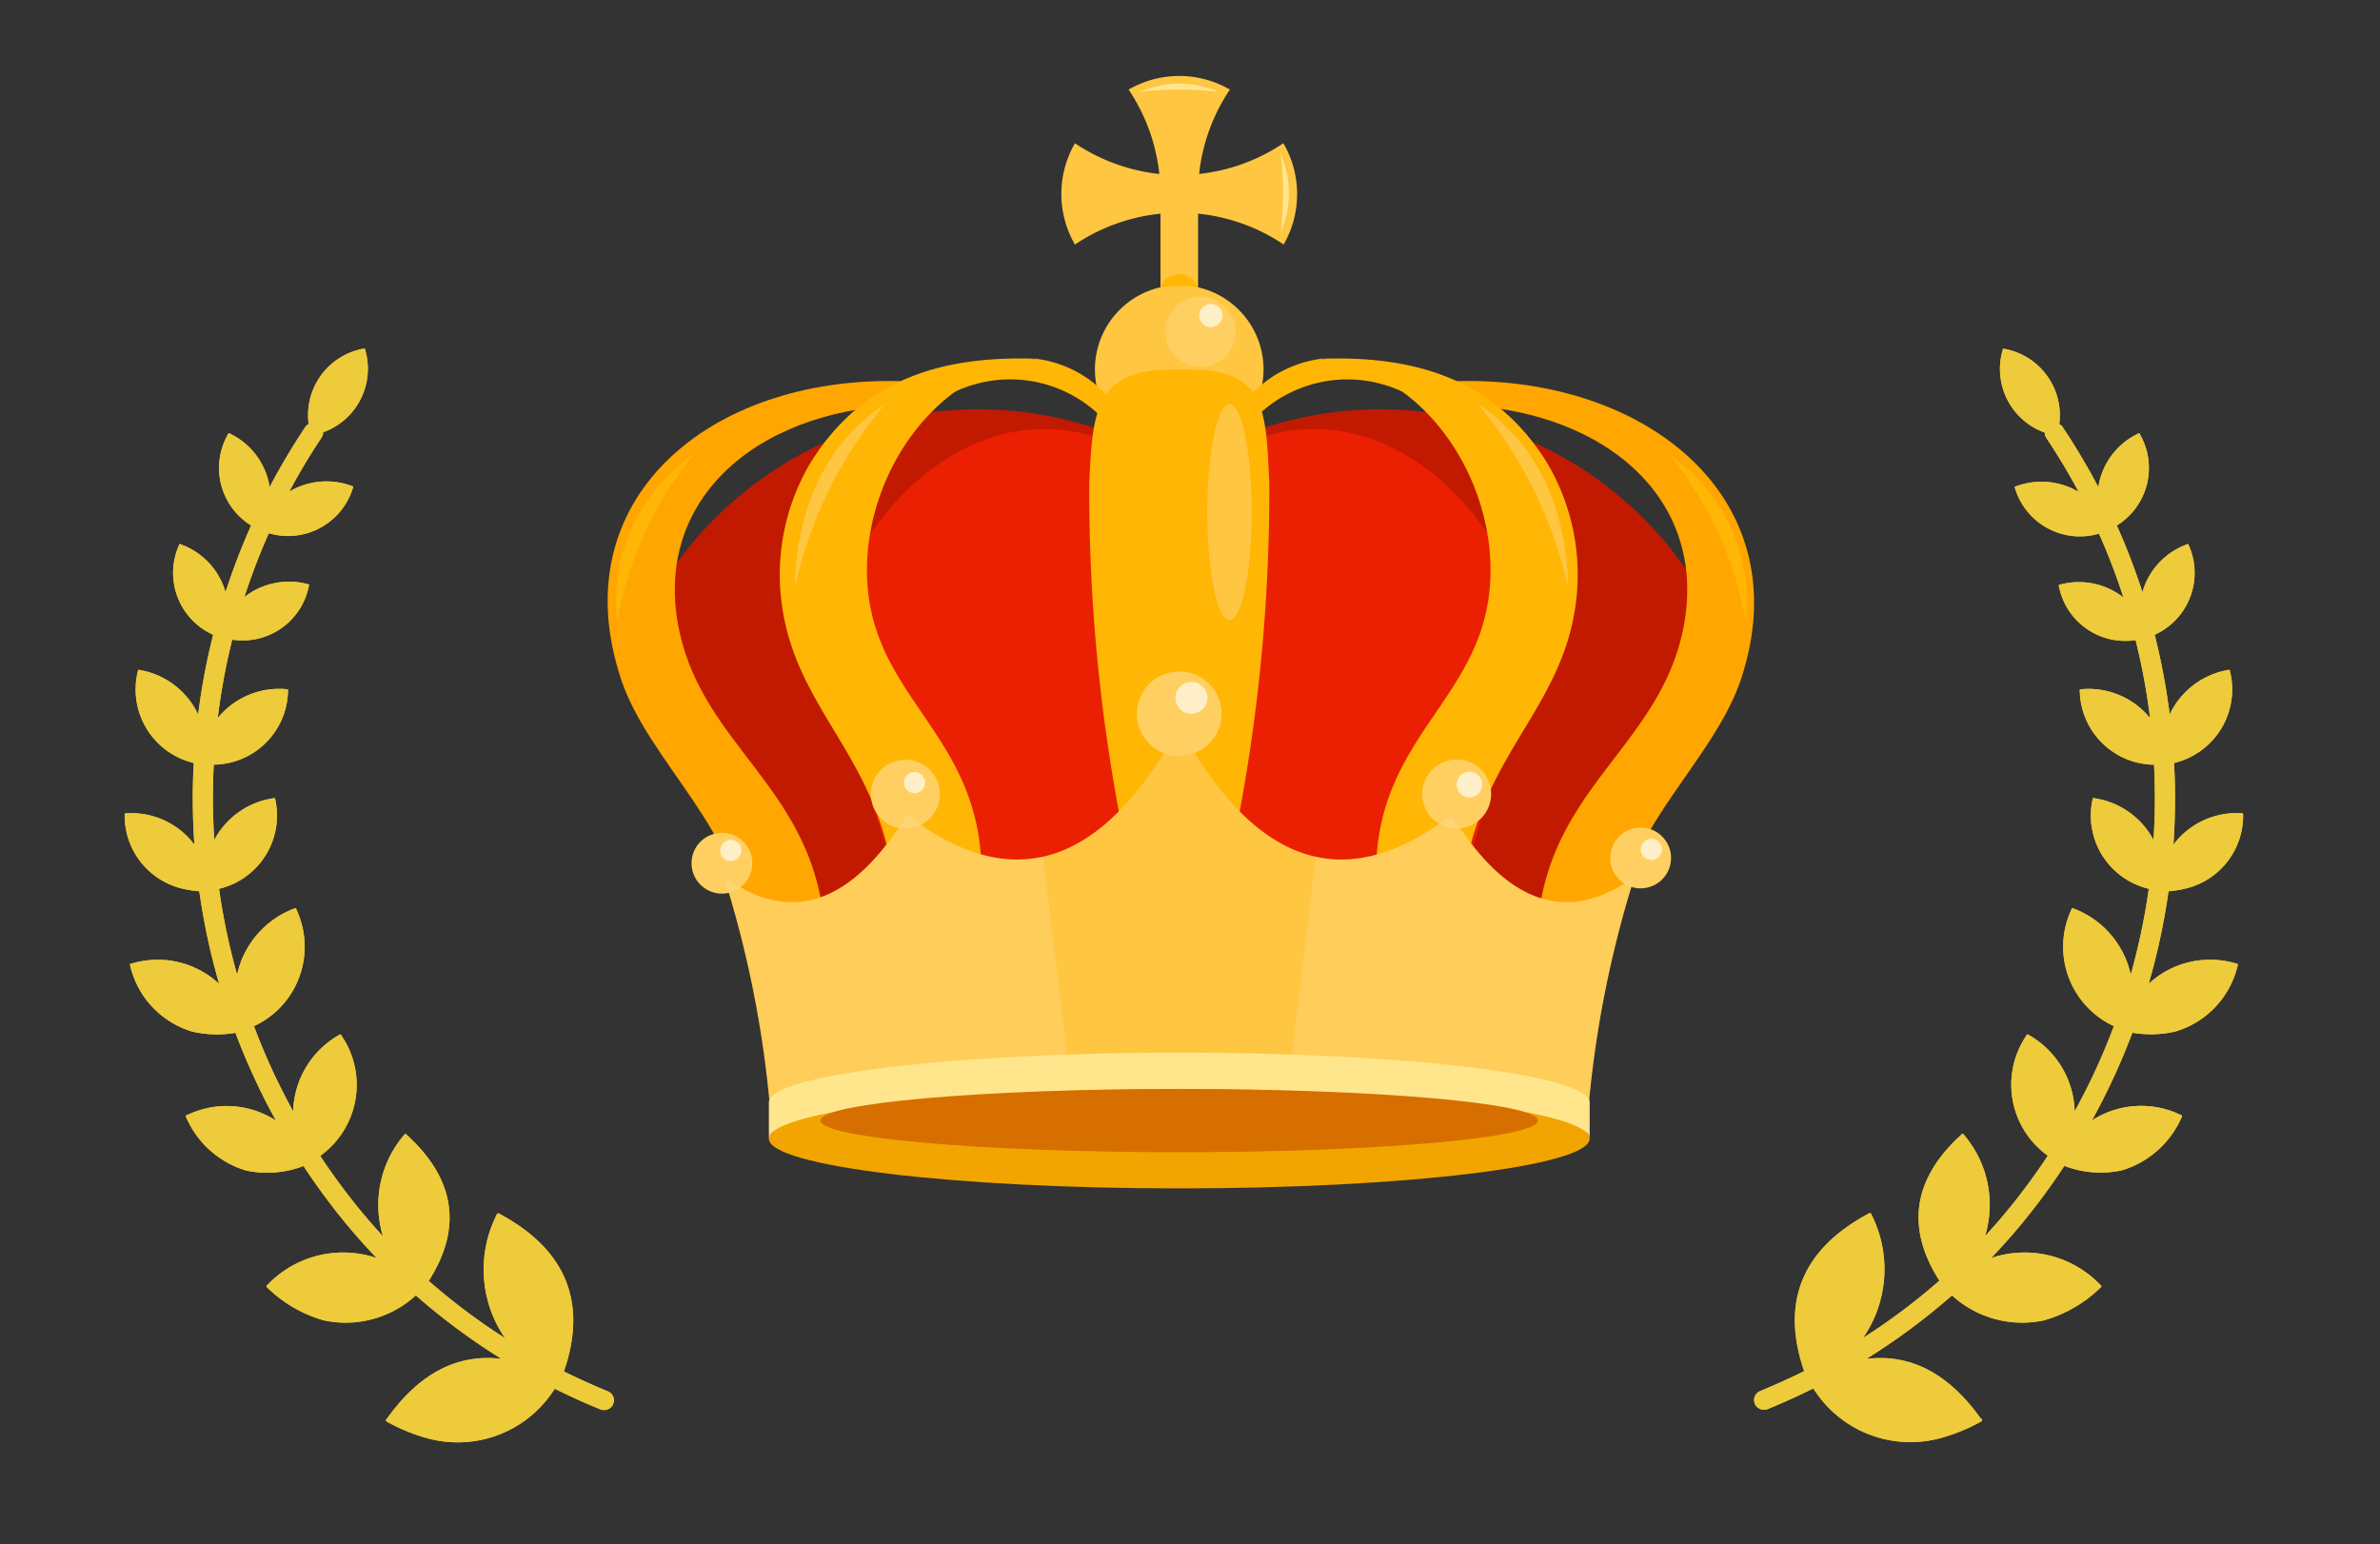 <svg xmlns="http://www.w3.org/2000/svg" xmlns:xlink="http://www.w3.org/1999/xlink" width="94" height="61" viewBox="0 0 94 61">
  <rect x="0" y="0" width="94" height="61" fill="#333333" stroke="none"/>
  <defs>
    <clipPath id="clip-path">
      <rect id="Rectangle_9560" data-name="Rectangle 9560" width="94" height="61" transform="translate(810 961)" fill="none" stroke="#707070" stroke-width="1"/>
    </clipPath>
    <clipPath id="clip-path-2">
      <rect id="Rectangle_9557" data-name="Rectangle 9557" width="45.28" height="43.941" fill="none"/>
    </clipPath>
    <clipPath id="clip-path-4">
      <rect id="Rectangle_9554" data-name="Rectangle 9554" width="13.902" height="12.518" fill="none"/>
    </clipPath>
    <clipPath id="clip-path-6">
      <rect id="Rectangle_9558" data-name="Rectangle 9558" width="25.221" height="41.156" fill="none"/>
    </clipPath>
  </defs>
  <g id="Mask_Group_88" data-name="Mask Group 88" transform="translate(-810 -961)" clip-path="url(#clip-path)">
    <g id="Group_18250" data-name="Group 18250" transform="translate(0 0.841)">
      <g id="Group_18244" data-name="Group 18244" transform="translate(834 963.159)">
        <g id="Group_18243" data-name="Group 18243" clip-path="url(#clip-path-2)">
          <g id="Group_18242" data-name="Group 18242">
            <g id="Group_18241" data-name="Group 18241" clip-path="url(#clip-path-2)">
              <path id="Path_32909" data-name="Path 32909" d="M77.2,65.313l2.866-19.391A14.709,14.709,0,0,1,98.3,53.172l-5.59,12.141Z" transform="translate(-54.622 -31.853)" fill="#c11a00" fill-rule="evenodd"/>
              <path id="Path_32910" data-name="Path 32910" d="M26.135,65.313,23.27,45.923A14.709,14.709,0,0,0,5.031,53.172l5.59,12.141Z" transform="translate(-3.56 -31.853)" fill="#c11a00" fill-rule="evenodd"/>
              <path id="Path_32911" data-name="Path 32911" d="M77.2,68Q79.122,48.605,79.122,48.6c4.726-2.586,10,.537,12.246,7.249L87.615,68Z" transform="translate(-54.622 -33.751)" fill="#eb1f01" fill-rule="evenodd"/>
              <path id="Path_32912" data-name="Path 32912" d="M42.912,68Q40.988,48.605,40.988,48.6c-4.726-2.586-10,.537-12.246,7.249L32.5,68Z" transform="translate(-20.337 -33.751)" fill="#eb1f01" fill-rule="evenodd"/>
              <path id="Path_32913" data-name="Path 32913" d="M69.14,34.916a3.33,3.33,0,1,1,3.33-3.33,3.337,3.337,0,0,1-3.33,3.33" transform="translate(-46.565 -19.992)" fill="#ffc642" fill-rule="evenodd"/>
              <path id="Path_32914" data-name="Path 32914" d="M121.084,62.855l-3.194-.412c.562-5.168,4.683-6.832,5.684-11.27,1.157-5.132-2.869-8.767-8.711-9.016a1.9,1.9,0,0,0-.2-.947c7.594-.2,13.59,4.713,11.225,11.79-1.1,3.286-4.834,6.111-4.806,9.855" transform="translate(-81.133 -29.155)" fill="#ffa600" fill-rule="evenodd"/>
              <path id="Path_32915" data-name="Path 32915" d="M5.341,62.855l3.194-.412c-.562-5.168-4.683-6.832-5.684-11.27-1.157-5.132,2.869-8.767,8.711-9.016v-.947C3.968,41.014-1.831,45.925.535,53c1.1,3.286,4.834,6.111,4.806,9.855" transform="translate(0 -29.155)" fill="#ffa600" fill-rule="evenodd"/>
              <path id="Path_32916" data-name="Path 32916" d="M89.685,38.217q3.981.324,3.686,1.52A5.115,5.115,0,0,0,87,40.688V39.6a4.6,4.6,0,0,1,2.687-1.38" transform="translate(-61.557 -27.041)" fill="#ffb605" fill-rule="evenodd"/>
              <path id="Path_32917" data-name="Path 32917" d="M98.412,58.16l3.377,1.03a14.046,14.046,0,0,1,.659-2.8c1.057-3.073,3.226-4.947,3.785-8.137a8.654,8.654,0,0,0-1.066-5.953c-2.07-3.355-5.274-4.259-8.979-4.119,4.062.485,6.67,4.469,6.739,8.186.1,5.066-4.324,6.4-4.515,11.79" transform="translate(-68.059 -27.008)" fill="#ffb605" fill-rule="evenodd"/>
              <path id="Path_32918" data-name="Path 32918" d="M49.109,38.217q-3.981.324-3.686,1.52a5.115,5.115,0,0,1,6.373.951V39.6a4.6,4.6,0,0,0-2.687-1.38" transform="translate(-32.126 -27.041)" fill="#ffb605" fill-rule="evenodd"/>
              <path id="Path_32919" data-name="Path 32919" d="M31.221,58.16l-3.377,1.03a14.047,14.047,0,0,0-.659-2.8c-1.057-3.073-3.226-4.947-3.785-8.137A8.652,8.652,0,0,1,24.466,42.3c2.069-3.355,5.273-4.259,8.979-4.119-4.063.485-6.67,4.469-6.74,8.186-.1,5.066,4.325,6.4,4.516,11.79" transform="translate(-16.462 -27.008)" fill="#ffb605" fill-rule="evenodd"/>
              <path id="Path_32920" data-name="Path 32920" d="M68.594,39.648c3.355-.1,3.348,1.476,3.488,4.478a69.283,69.283,0,0,1-1.4,14.159H66.37a69.284,69.284,0,0,1-1.4-14.159c.139-3,.27-4.583,3.625-4.478" transform="translate(-45.95 -28.05)" fill="#ffb605" fill-rule="evenodd"/>
              <path id="Path_32921" data-name="Path 32921" d="M49.78,103.88H17.6a42.855,42.855,0,0,0-1.893-10.066q3.96,2.857,7.227-2.452,6.239,4.816,10.755-3.485,4.516,8.3,10.755,3.485,3.267,5.309,7.227,2.452A42.869,42.869,0,0,0,49.78,103.88" transform="translate(-11.115 -62.179)" fill="#ffc642" fill-rule="evenodd"/>
              <path id="Path_32922" data-name="Path 32922" d="M73.149,83.778A1.673,1.673,0,1,1,74.823,82.1a1.676,1.676,0,0,1-1.673,1.673" transform="translate(-50.574 -56.91)" fill="#ffd061" fill-rule="evenodd"/>
              <path id="Path_32923" data-name="Path 32923" d="M111.37,95.054a1.362,1.362,0,1,1,1.362-1.362,1.364,1.364,0,0,1-1.362,1.362" transform="translate(-77.838 -65.329)" fill="#ffd061" fill-rule="evenodd"/>
              <path id="Path_32924" data-name="Path 32924" d="M136.617,103.937a1.2,1.2,0,1,1,1.2-1.2,1.2,1.2,0,0,1-1.2,1.2" transform="translate(-95.818 -71.848)" fill="#ffd061" fill-rule="evenodd"/>
              <path id="Path_32925" data-name="Path 32925" d="M36.92,95.084a1.362,1.362,0,1,1,1.362-1.362,1.365,1.365,0,0,1-1.362,1.362" transform="translate(-25.16 -65.351)" fill="#ffd061" fill-rule="evenodd"/>
              <path id="Path_32926" data-name="Path 32926" d="M12.536,104.647a1.2,1.2,0,1,1,1.2-1.2,1.2,1.2,0,0,1-1.2,1.2" transform="translate(-8.023 -72.35)" fill="#ffd061" fill-rule="evenodd"/>
              <path id="Path_32927" data-name="Path 32927" d="M61.808,2.657a7.37,7.37,0,0,0,3.333,1.215A7.382,7.382,0,0,0,63.927.538a3.991,3.991,0,0,1,4,0,7.38,7.38,0,0,0-1.215,3.333,7.373,7.373,0,0,0,3.328-1.214,3.992,3.992,0,0,1,.011,4A7.38,7.38,0,0,0,66.67,5.44v5.722H65.186V5.441A7.382,7.382,0,0,0,61.808,6.66a3.992,3.992,0,0,1,0-4" transform="translate(-43.352 0)" fill="#ffc642" fill-rule="evenodd"/>
              <path id="Path_32928" data-name="Path 32928" d="M77.317,83.106a.63.63,0,1,1,.63-.63.631.631,0,0,1-.63.63" transform="translate(-54.261 -57.911)" fill="#ffefc9" fill-rule="evenodd"/>
              <path id="Path_32929" data-name="Path 32929" d="M115.17,95a.505.505,0,1,1,.505-.505.506.506,0,0,1-.505.505" transform="translate(-81.133 -66.502)" fill="#ffefc9" fill-rule="evenodd"/>
              <path id="Path_32930" data-name="Path 32930" d="M139.95,103.872a.418.418,0,1,1,.418-.418.419.419,0,0,1-.418.418" transform="translate(-98.728 -72.904)" fill="#ffefc9" fill-rule="evenodd"/>
              <path id="Path_32931" data-name="Path 32931" d="M40.44,94.854a.418.418,0,1,1,.418-.418.419.419,0,0,1-.418.418" transform="translate(-28.318 -66.523)" fill="#ffefc9" fill-rule="evenodd"/>
              <path id="Path_32932" data-name="Path 32932" d="M15.621,104.01a.418.418,0,1,1,.418-.418.419.419,0,0,1-.418.418" transform="translate(-10.757 -73.001)" fill="#ffefc9" fill-rule="evenodd"/>
              <path id="Path_32933" data-name="Path 32933" d="M76.7,32.574a1.386,1.386,0,1,1,1.386-1.386A1.389,1.389,0,0,1,76.7,32.574" transform="translate(-53.286 -21.086)" fill="#ffd061" fill-rule="evenodd"/>
              <path id="Path_32934" data-name="Path 32934" d="M81.869,52.856c-.482,0-.874-1.917-.874-4.267s.393-4.267.874-4.267.874,1.917.874,4.267-.393,4.267-.874,4.267" transform="translate(-57.309 -31.361)" fill="#ffc642" fill-rule="evenodd"/>
              <path id="Path_32935" data-name="Path 32935" d="M117.557,44.322a17.09,17.09,0,0,1,3.565,7.3q-.134-5-3.565-7.3" transform="translate(-83.179 -31.361)" fill="#ffc642" fill-rule="evenodd"/>
              <path id="Path_32936" data-name="Path 32936" d="M143.274,51.031a14.2,14.2,0,0,1,3.05,6.661,7.1,7.1,0,0,0-3.05-6.661" transform="translate(-101.375 -36.108)" fill="#ffb605" fill-rule="evenodd"/>
              <path id="Path_32937" data-name="Path 32937" d="M28.8,44.322a17.09,17.09,0,0,0-3.565,7.3q.133-5,3.565-7.3" transform="translate(-17.853 -31.361)" fill="#ffc642" fill-rule="evenodd"/>
              <path id="Path_32938" data-name="Path 32938" d="M4.3,51.031a14.2,14.2,0,0,0-3.05,6.661A7.1,7.1,0,0,1,4.3,51.031" transform="translate(-0.873 -36.108)" fill="#ffb605" fill-rule="evenodd"/>
              <path id="Path_32939" data-name="Path 32939" d="M90.906,10.579a13.042,13.042,0,0,1,0,3.083,3.833,3.833,0,0,0,0-3.083" transform="translate(-64.322 -7.485)" fill="#ffe68c" fill-rule="evenodd"/>
              <path id="Path_32940" data-name="Path 32940" d="M71.928,1.366a13.042,13.042,0,0,1,3.083,0,3.833,3.833,0,0,0-3.083,0" transform="translate(-50.894 -0.738)" fill="#ffe68c" fill-rule="evenodd"/>
              <g id="Group_18237" data-name="Group 18237" transform="translate(26.655 29.183)" opacity="0.17">
                <g id="Group_18236" data-name="Group 18236">
                  <g id="Group_18235" data-name="Group 18235" clip-path="url(#clip-path-4)">
                    <path id="Path_32941" data-name="Path 32941" d="M103.159,112.311H91.15l1.313-10.861q2.5.551,5.362-1.658,3.267,5.309,7.227,2.452a42.87,42.87,0,0,0-1.893,10.066" transform="translate(-91.15 -99.793)" fill="#ffefc9" fill-rule="evenodd"/>
                  </g>
                </g>
              </g>
              <g id="Group_18240" data-name="Group 18240" transform="translate(4.611 29.183)" opacity="0.17">
                <g id="Group_18239" data-name="Group 18239">
                  <g id="Group_18238" data-name="Group 18238" clip-path="url(#clip-path-4)">
                    <path id="Path_32942" data-name="Path 32942" d="M17.661,112.311H29.67l-1.313-10.861q-2.5.551-5.362-1.658-3.267,5.309-7.227,2.452a42.87,42.87,0,0,1,1.893,10.066" transform="translate(-15.768 -99.793)" fill="#ffefc9" fill-rule="evenodd"/>
                  </g>
                </g>
              </g>
              <path id="Path_32943" data-name="Path 32943" d="M37.98,140.755c-8.928,0-16.209-.882-16.209-1.964s7.281-1.964,16.209-1.964,16.209.882,16.209,1.964-7.281,1.964-16.209,1.964" transform="translate(-15.404 -96.814)" fill="#f2a500" fill-rule="evenodd"/>
              <path id="Path_32944" data-name="Path 32944" d="M21.772,135.334V133.9c0-1.084,7.257-1.964,16.209-1.964s16.209.879,16.209,1.964v1.4h0c-.144-1.069-7.343-1.931-16.205-1.931-8.952,0-16.209.879-16.209,1.964" transform="translate(-15.405 -93.357)" fill="#ffe68c" fill-rule="evenodd"/>
              <path id="Path_32945" data-name="Path 32945" d="M42.912,139.326c-7.8,0-14.17-.561-14.17-1.25s6.365-1.249,14.17-1.249,14.17.561,14.17,1.249-6.365,1.25-14.17,1.25" transform="translate(-20.337 -96.814)" fill="#d66f00" fill-rule="evenodd"/>
              <path id="Path_32946" data-name="Path 32946" d="M76.145,27.3a.794.794,0,0,0-1.483,0,6.62,6.62,0,0,1,1.483,0" transform="translate(-52.828 -18.958)" fill="#ffb605" fill-rule="evenodd"/>
              <path id="Path_32947" data-name="Path 32947" d="M80.357,31.719a.458.458,0,1,1,.458-.458.459.459,0,0,1-.458.458" transform="translate(-56.534 -21.795)" fill="#ffefc9" fill-rule="evenodd"/>
            </g>
          </g>
        </g>
      </g>
      <g id="Group_18249" data-name="Group 18249" transform="translate(-0.759)">
        <g id="Group_18246" data-name="Group 18246" transform="translate(870.851 978.68) rotate(-14)">
          <g id="Group_18245" data-name="Group 18245" clip-path="url(#clip-path-6)">
            <path id="Path_32948" data-name="Path 32948" d="M22.193,17.507a2.987,2.987,0,0,0,3.025-2.99.045.045,0,0,0-.009-.046.041.041,0,0,0-.043-.012l0,0a3.14,3.14,0,0,0-2.672,1.148,26.453,26.453,0,0,0,.187-3.2A2.681,2.681,0,0,0,24.839,9.29a.04.04,0,0,0-.015-.039.037.037,0,0,0-.04,0l0,0a2.837,2.837,0,0,0-2.166,1.407,26.359,26.359,0,0,0-.344-2.8,2.671,2.671,0,0,0,1.755-3.281.04.04,0,0,0-.019-.037.037.037,0,0,0-.04,0l0,0a2.815,2.815,0,0,0-2.038,1.671,26.4,26.4,0,0,0-.793-2.643.379.379,0,0,0-.1-.148A2.667,2.667,0,0,0,19.649.012a.04.04,0,0,0-.04-.01.037.037,0,0,0-.026.031.038.038,0,0,0,0,0A2.665,2.665,0,0,0,20.4,3.609a.381.381,0,0,0,.011.223q.421,1.176.721,2.374a2.878,2.878,0,0,0-2.365-.81.04.04,0,0,0-.039.014.037.037,0,0,0,0,.04l0,0A2.678,2.678,0,0,0,21.513,8a25.524,25.524,0,0,1,.327,2.681,2.851,2.851,0,0,0-2.316-1.1.04.04,0,0,0-.041.01.037.037,0,0,0-.008.039l0,0a2.668,2.668,0,0,0,2.424,2.8,25.747,25.747,0,0,1-.191,3.128,3.127,3.127,0,0,0-2.368-1.765.045.045,0,0,0-.046,0,.041.041,0,0,0-.017.042v0a2.971,2.971,0,0,0,2.138,3.547,25.834,25.834,0,0,1-.74,2.882A3.158,3.158,0,0,0,18.8,18.094a.045.045,0,0,0-.046-.008.041.041,0,0,0-.026.037.029.029,0,0,0,0,0,2.974,2.974,0,0,0,1.3,3.964,25.669,25.669,0,0,1-1.513,3.119,3.611,3.611,0,0,0-1.561-3.083.053.053,0,0,0-.05-.02.048.048,0,0,0-.039.035v.006a3.457,3.457,0,0,0,.512,4.874,25.409,25.409,0,0,1-2.316,2.889,3.584,3.584,0,0,0-1.035-3.37.052.052,0,0,0-.09,0l0,.005a3.446,3.446,0,0,0-.327,4.81,25.629,25.629,0,0,1-2.165,1.781q-.495.363-1.009.7a4.253,4.253,0,0,0,.159-4.081.061.061,0,0,0-.04-.05.056.056,0,0,0-.06.013l0,.005c-2.276,1.223-3.025,3.034-2.236,5.385a24.807,24.807,0,0,1-3.471,1.465,4.784,4.784,0,0,0,1.5-4.644.07.07,0,0,0-.03-.066.064.064,0,0,0-.07,0l-.006,0c-2.887.73-4.22,2.554-3.969,5.422q-.926.2-1.87.341a.383.383,0,0,0,.054.763.391.391,0,0,0,.055,0q.982-.141,1.947-.356a4.525,4.525,0,0,0,4.323,3.121,7.13,7.13,0,0,0,1.775-.245.074.074,0,0,0,.062-.038.065.065,0,0,0-.007-.07L8.532,40.8c-.8-2.045-2.076-3.179-3.82-3.394A25.6,25.6,0,0,0,8.6,35.79a4.114,4.114,0,0,0,3.285,1.836,5.231,5.231,0,0,0,2.482-.717.061.061,0,0,0,.044-.046.056.056,0,0,0-.021-.057l-.005,0a4.13,4.13,0,0,0-3.929-2.073q.733-.462,1.431-.972A26.424,26.424,0,0,0,14.143,31.9a4.016,4.016,0,0,0,2.164.721,3.748,3.748,0,0,0,2.8-1.471.052.052,0,0,0,.022-.049.048.048,0,0,0-.033-.04h-.006a3.581,3.581,0,0,0-3.457-.639,26.449,26.449,0,0,0,2.391-2.976,4.313,4.313,0,0,0,1.651.365A3.562,3.562,0,0,0,22.7,25.877a.052.052,0,0,0,.014-.052.048.048,0,0,0-.039-.034h-.006a3.568,3.568,0,0,0-3.554-.063,26.17,26.17,0,0,0,1.645-3.359,4.349,4.349,0,0,0,.7.061,2.958,2.958,0,0,0,2.891-2.281.045.045,0,0,0,0-.047.041.041,0,0,0-.039-.021h0a3.115,3.115,0,0,0-2.918.549q.395-1.218.673-2.478c.047-.215.09-.43.132-.645" transform="translate(0 0)" fill="#edcb3a"/>
            <path id="Path_32949" data-name="Path 32949" d="M22.193,17.507a2.987,2.987,0,0,0,3.025-2.99.045.045,0,0,0-.009-.046.041.041,0,0,0-.043-.012l0,0a3.14,3.14,0,0,0-2.672,1.148,26.453,26.453,0,0,0,.187-3.2A2.681,2.681,0,0,0,24.839,9.29a.04.04,0,0,0-.015-.039.037.037,0,0,0-.04,0l0,0a2.837,2.837,0,0,0-2.166,1.407,26.359,26.359,0,0,0-.344-2.8,2.671,2.671,0,0,0,1.755-3.281.04.04,0,0,0-.019-.037.037.037,0,0,0-.04,0l0,0a2.815,2.815,0,0,0-2.038,1.671,26.4,26.4,0,0,0-.793-2.643.379.379,0,0,0-.1-.148A2.667,2.667,0,0,0,19.649.012a.04.04,0,0,0-.04-.01.037.037,0,0,0-.026.031.038.038,0,0,0,0,0A2.665,2.665,0,0,0,20.4,3.609a.381.381,0,0,0,.011.223q.421,1.176.721,2.374a2.878,2.878,0,0,0-2.365-.81.04.04,0,0,0-.039.014.037.037,0,0,0,0,.04l0,0A2.678,2.678,0,0,0,21.513,8a25.524,25.524,0,0,1,.327,2.681,2.851,2.851,0,0,0-2.316-1.1.04.04,0,0,0-.041.01.037.037,0,0,0-.008.039l0,0a2.668,2.668,0,0,0,2.424,2.8,25.747,25.747,0,0,1-.191,3.128,3.127,3.127,0,0,0-2.368-1.765.045.045,0,0,0-.046,0,.041.041,0,0,0-.017.042v0a2.971,2.971,0,0,0,2.138,3.547,25.834,25.834,0,0,1-.74,2.882A3.158,3.158,0,0,0,18.8,18.094a.045.045,0,0,0-.046-.008.041.041,0,0,0-.026.037.029.029,0,0,0,0,0,2.974,2.974,0,0,0,1.3,3.964,25.669,25.669,0,0,1-1.513,3.119,3.611,3.611,0,0,0-1.561-3.083.053.053,0,0,0-.05-.02.048.048,0,0,0-.039.035v.006a3.457,3.457,0,0,0,.512,4.874,25.409,25.409,0,0,1-2.316,2.889,3.584,3.584,0,0,0-1.035-3.37.052.052,0,0,0-.09,0l0,.005a3.446,3.446,0,0,0-.327,4.81,25.629,25.629,0,0,1-2.165,1.781q-.495.363-1.009.7a4.253,4.253,0,0,0,.159-4.081.061.061,0,0,0-.04-.05.056.056,0,0,0-.06.013l0,.005c-2.276,1.223-3.025,3.034-2.236,5.385a24.807,24.807,0,0,1-3.471,1.465,4.784,4.784,0,0,0,1.5-4.644.07.07,0,0,0-.03-.066.064.064,0,0,0-.07,0l-.006,0c-2.887.73-4.22,2.554-3.969,5.422q-.926.2-1.87.341a.383.383,0,0,0,.054.763.391.391,0,0,0,.055,0q.982-.141,1.947-.356a4.525,4.525,0,0,0,4.323,3.121,7.13,7.13,0,0,0,1.775-.245.074.074,0,0,0,.062-.038.065.065,0,0,0-.007-.07L8.532,40.8c-.8-2.045-2.076-3.179-3.82-3.394A25.6,25.6,0,0,0,8.6,35.79a4.114,4.114,0,0,0,3.285,1.836,5.231,5.231,0,0,0,2.482-.717.061.061,0,0,0,.044-.046.056.056,0,0,0-.021-.057l-.005,0a4.13,4.13,0,0,0-3.929-2.073q.733-.462,1.431-.972A26.424,26.424,0,0,0,14.143,31.9a4.016,4.016,0,0,0,2.164.721,3.748,3.748,0,0,0,2.8-1.471.052.052,0,0,0,.022-.049.048.048,0,0,0-.033-.04h-.006a3.581,3.581,0,0,0-3.457-.639,26.449,26.449,0,0,0,2.391-2.976,4.313,4.313,0,0,0,1.651.365A3.562,3.562,0,0,0,22.7,25.877a.052.052,0,0,0,.014-.052.048.048,0,0,0-.039-.034h-.006a3.568,3.568,0,0,0-3.554-.063,26.17,26.17,0,0,0,1.645-3.359,4.349,4.349,0,0,0,.7.061,2.958,2.958,0,0,0,2.891-2.281.045.045,0,0,0,0-.047.041.041,0,0,0-.039-.021h0a3.115,3.115,0,0,0-2.918.549q.395-1.218.673-2.478c.047-.215.09-.43.132-.645" transform="translate(0 0)" fill="#edcb3a"/>
          </g>
        </g>
        <g id="Group_18248" data-name="Group 18248" transform="translate(834.23 1018.614) rotate(-166)">
          <g id="Group_18247" data-name="Group 18247" transform="translate(0 0)" clip-path="url(#clip-path-6)">
            <path id="Path_32950" data-name="Path 32950" d="M22.193,23.649a2.987,2.987,0,0,1,3.025,2.99.045.045,0,0,1-.009.046.041.041,0,0,1-.043.012l0,0a3.14,3.14,0,0,1-2.672-1.148,26.453,26.453,0,0,1,.187,3.2,2.681,2.681,0,0,1,2.163,3.116.04.04,0,0,1-.015.039.037.037,0,0,1-.04,0l0,0A2.837,2.837,0,0,1,22.614,30.5a26.359,26.359,0,0,1-.344,2.8,2.671,2.671,0,0,1,1.755,3.281.04.04,0,0,1-.019.037.037.037,0,0,1-.04,0l0,0a2.815,2.815,0,0,1-2.038-1.671,26.4,26.4,0,0,1-.793,2.643.379.379,0,0,1-.1.148,2.667,2.667,0,0,1-1.385,3.414.04.04,0,0,1-.04.01.037.037,0,0,1-.026-.031.038.038,0,0,1,0,0,2.665,2.665,0,0,1,.817-3.571.381.381,0,0,1,.011-.223q.421-1.176.721-2.374a2.878,2.878,0,0,1-2.365.81.04.04,0,0,1-.039-.014.037.037,0,0,1,0-.04l0,0a2.678,2.678,0,0,1,2.789-2.546,25.525,25.525,0,0,0,.327-2.681,2.851,2.851,0,0,1-2.316,1.1.04.04,0,0,1-.041-.01.037.037,0,0,1-.008-.039l0,0a2.668,2.668,0,0,1,2.424-2.8A25.746,25.746,0,0,0,21.71,25.6a3.127,3.127,0,0,1-2.368,1.765.045.045,0,0,1-.046,0,.041.041,0,0,1-.017-.042v0a2.971,2.971,0,0,1,2.138-3.547,25.834,25.834,0,0,0-.74-2.882A3.158,3.158,0,0,1,18.8,23.062a.045.045,0,0,1-.046.008.041.041,0,0,1-.026-.037.029.029,0,0,1,0,0,2.974,2.974,0,0,1,1.3-3.964,25.669,25.669,0,0,0-1.513-3.119,3.611,3.611,0,0,1-1.561,3.083.053.053,0,0,1-.05.02.048.048,0,0,1-.039-.035v-.006a3.457,3.457,0,0,1,.512-4.874,25.409,25.409,0,0,0-2.316-2.889,3.584,3.584,0,0,1-1.035,3.37.052.052,0,0,1-.09,0l0-.005A3.446,3.446,0,0,1,13.6,9.8a25.629,25.629,0,0,0-2.165-1.781q-.495-.363-1.009-.7a4.253,4.253,0,0,1,.159,4.081.061.061,0,0,1-.04.05.056.056,0,0,1-.06-.013l0-.005C8.206,10.207,7.456,8.4,8.245,6.045A24.807,24.807,0,0,0,4.774,4.58a4.784,4.784,0,0,1,1.5,4.644.07.07,0,0,1-.03.066.064.064,0,0,1-.07,0l-.006,0C3.28,8.557,1.947,6.733,2.2,3.865q-.926-.2-1.87-.341a.383.383,0,0,1,.054-.763.391.391,0,0,1,.055,0q.982.141,1.947.356A4.525,4.525,0,0,1,6.707,0,7.13,7.13,0,0,1,8.483.245a.074.074,0,0,1,.062.038.065.065,0,0,1-.007.07L8.532.358c-.8,2.045-2.076,3.179-3.82,3.394A25.6,25.6,0,0,1,8.6,5.366,4.114,4.114,0,0,1,11.887,3.53a5.231,5.231,0,0,1,2.482.717.061.061,0,0,1,.044.046.056.056,0,0,1-.021.057l-.005,0a4.13,4.13,0,0,1-3.929,2.073q.733.462,1.431.972a26.424,26.424,0,0,1,2.253,1.856,4.016,4.016,0,0,1,2.164-.721,3.748,3.748,0,0,1,2.8,1.471.052.052,0,0,1,.022.049.048.048,0,0,1-.033.04h-.006a3.581,3.581,0,0,1-3.457.639,26.449,26.449,0,0,1,2.391,2.976,4.313,4.313,0,0,1,1.651-.365A3.562,3.562,0,0,1,22.7,15.278a.052.052,0,0,1,.014.052.048.048,0,0,1-.039.034h-.006a3.568,3.568,0,0,1-3.554.063,26.17,26.17,0,0,1,1.645,3.359,4.349,4.349,0,0,1,.7-.061,2.958,2.958,0,0,1,2.891,2.281.045.045,0,0,1,0,.047.041.041,0,0,1-.039.021h0a3.115,3.115,0,0,1-2.918-.549q.395,1.218.673,2.478c.047.215.09.43.132.645" transform="translate(0 0)" fill="#edcb3a"/>
            <path id="Path_32951" data-name="Path 32951" d="M22.193,23.649a2.987,2.987,0,0,1,3.025,2.99.045.045,0,0,1-.009.046.041.041,0,0,1-.043.012l0,0a3.14,3.14,0,0,1-2.672-1.148,26.453,26.453,0,0,1,.187,3.2,2.681,2.681,0,0,1,2.163,3.116.04.04,0,0,1-.015.039.037.037,0,0,1-.04,0l0,0A2.837,2.837,0,0,1,22.614,30.5a26.359,26.359,0,0,1-.344,2.8,2.671,2.671,0,0,1,1.755,3.281.04.04,0,0,1-.019.037.037.037,0,0,1-.04,0l0,0a2.815,2.815,0,0,1-2.038-1.671,26.4,26.4,0,0,1-.793,2.643.379.379,0,0,1-.1.148,2.667,2.667,0,0,1-1.385,3.414.04.04,0,0,1-.04.01.037.037,0,0,1-.026-.031.038.038,0,0,1,0,0,2.665,2.665,0,0,1,.817-3.571.381.381,0,0,1,.011-.223q.421-1.176.721-2.374a2.878,2.878,0,0,1-2.365.81.04.04,0,0,1-.039-.014.037.037,0,0,1,0-.04l0,0a2.678,2.678,0,0,1,2.789-2.546,25.525,25.525,0,0,0,.327-2.681,2.851,2.851,0,0,1-2.316,1.1.04.04,0,0,1-.041-.01.037.037,0,0,1-.008-.039l0,0a2.668,2.668,0,0,1,2.424-2.8A25.746,25.746,0,0,0,21.71,25.6a3.127,3.127,0,0,1-2.368,1.765.045.045,0,0,1-.046,0,.041.041,0,0,1-.017-.042v0a2.971,2.971,0,0,1,2.138-3.547,25.834,25.834,0,0,0-.74-2.882A3.158,3.158,0,0,1,18.8,23.062a.045.045,0,0,1-.046.008.041.041,0,0,1-.026-.037.029.029,0,0,1,0,0,2.974,2.974,0,0,1,1.3-3.964,25.669,25.669,0,0,0-1.513-3.119,3.611,3.611,0,0,1-1.561,3.083.053.053,0,0,1-.05.02.048.048,0,0,1-.039-.035v-.006a3.457,3.457,0,0,1,.512-4.874,25.409,25.409,0,0,0-2.316-2.889,3.584,3.584,0,0,1-1.035,3.37.052.052,0,0,1-.09,0l0-.005A3.446,3.446,0,0,1,13.6,9.8a25.629,25.629,0,0,0-2.165-1.781q-.495-.363-1.009-.7a4.253,4.253,0,0,1,.159,4.081.061.061,0,0,1-.04.05.056.056,0,0,1-.06-.013l0-.005C8.206,10.207,7.456,8.4,8.245,6.045A24.807,24.807,0,0,0,4.774,4.58a4.784,4.784,0,0,1,1.5,4.644.07.07,0,0,1-.03.066.064.064,0,0,1-.07,0l-.006,0C3.28,8.557,1.947,6.733,2.2,3.865q-.926-.2-1.87-.341a.383.383,0,0,1,.054-.763.391.391,0,0,1,.055,0q.982.141,1.947.356A4.525,4.525,0,0,1,6.707,0,7.13,7.13,0,0,1,8.483.245a.074.074,0,0,1,.062.038.065.065,0,0,1-.007.07L8.532.358c-.8,2.045-2.076,3.179-3.82,3.394A25.6,25.6,0,0,1,8.6,5.366,4.114,4.114,0,0,1,11.887,3.53a5.231,5.231,0,0,1,2.482.717.061.061,0,0,1,.044.046.056.056,0,0,1-.021.057l-.005,0a4.13,4.13,0,0,1-3.929,2.073q.733.462,1.431.972a26.424,26.424,0,0,1,2.253,1.856,4.016,4.016,0,0,1,2.164-.721,3.748,3.748,0,0,1,2.8,1.471.052.052,0,0,1,.022.049.048.048,0,0,1-.033.04h-.006a3.581,3.581,0,0,1-3.457.639,26.449,26.449,0,0,1,2.391,2.976,4.313,4.313,0,0,1,1.651-.365A3.562,3.562,0,0,1,22.7,15.278a.052.052,0,0,1,.014.052.048.048,0,0,1-.039.034h-.006a3.568,3.568,0,0,1-3.554.063,26.17,26.17,0,0,1,1.645,3.359,4.349,4.349,0,0,1,.7-.061,2.958,2.958,0,0,1,2.891,2.281.045.045,0,0,1,0,.047.041.041,0,0,1-.039.021h0a3.115,3.115,0,0,1-2.918-.549q.395,1.218.673,2.478c.047.215.09.43.132.645" transform="translate(0 0)" fill="#edcb3a"/>
          </g>
        </g>
      </g>
    </g>
  </g>
</svg>
